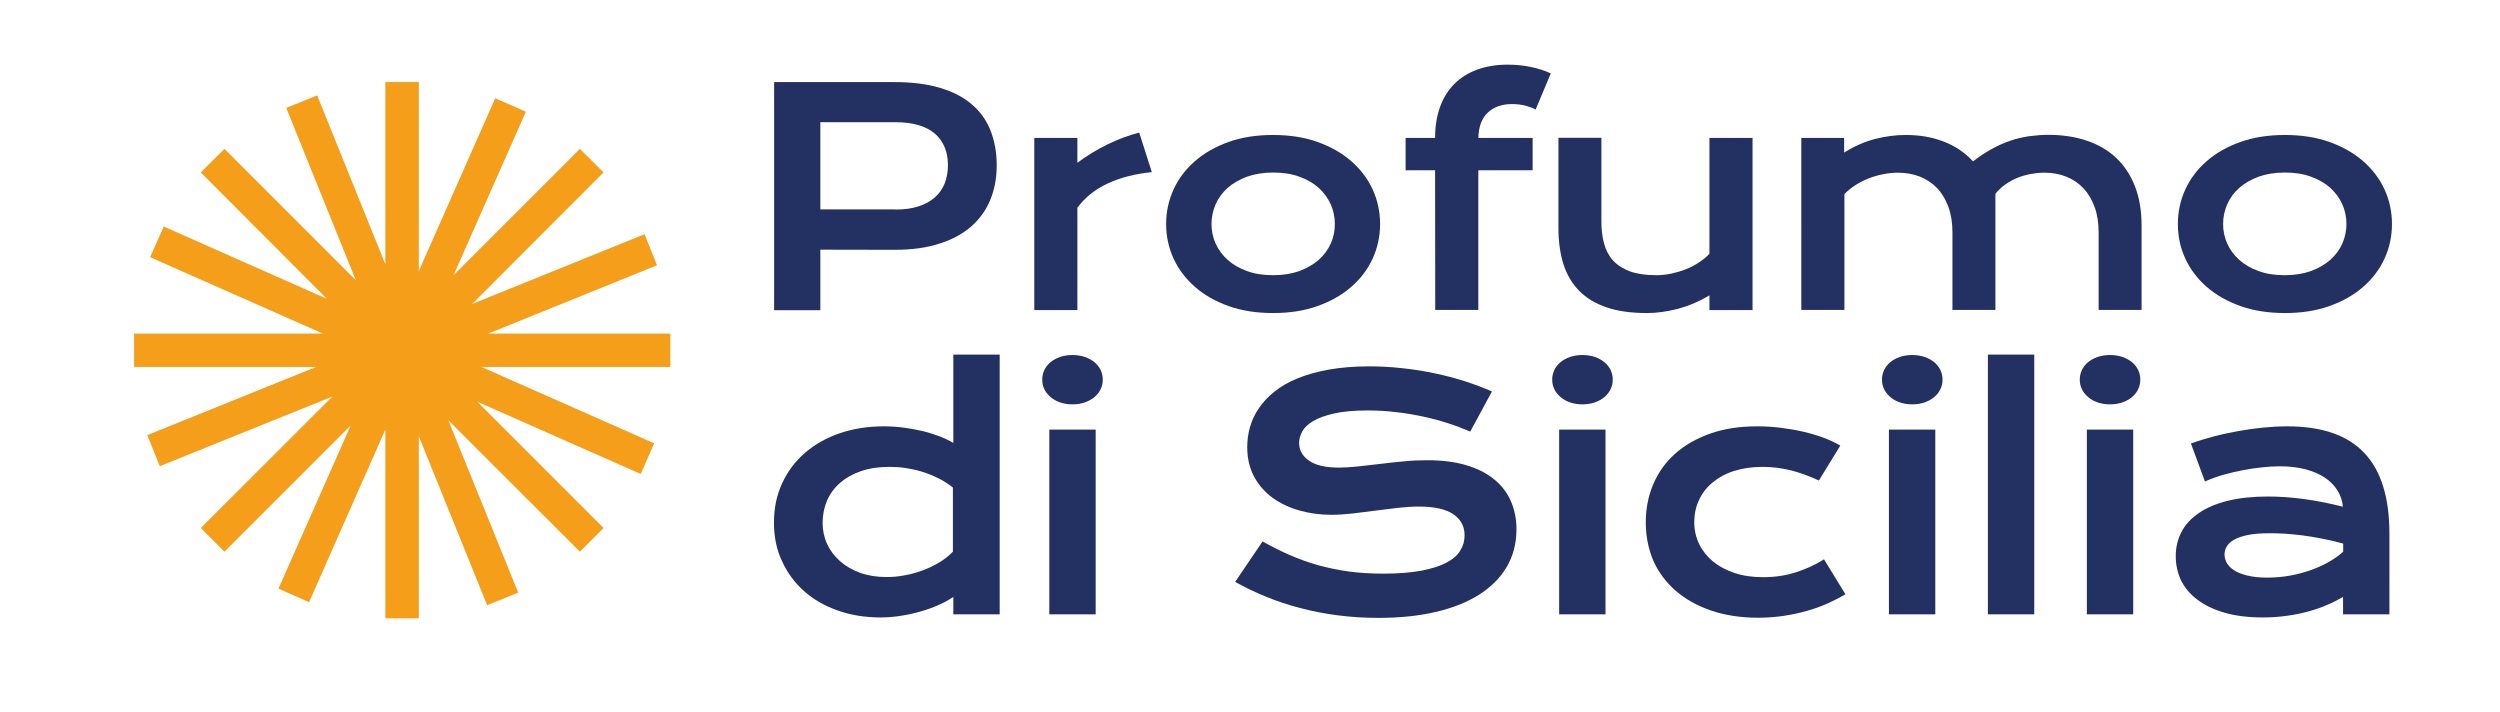 <?xml version="1.0" encoding="utf-8"?>
<!-- Generator: Adobe Illustrator 23.0.5, SVG Export Plug-In . SVG Version: 6.00 Build 0)  -->
<svg version="1.1" id="Livello_1" xmlns="http://www.w3.org/2000/svg" xmlns:xlink="http://www.w3.org/1999/xlink" x="0px" y="0px"
	 viewBox="0 0 1763.3 502.3" style="enable-background:new 0 0 1763.3 502.3;" xml:space="preserve">
<style type="text/css">
	.st0{fill:#233162;}
	.st1{fill:#F59E19;}
</style>
<g>
	<path class="st0" d="M546,57.9h84.7c12.3,0,23,1.3,32.1,4c9,2.7,16.6,6.5,22.5,11.6c6,5,10.4,11.2,13.3,18.5s4.4,15.5,4.4,24.6
		c0,8.6-1.4,16.5-4.3,23.8c-2.9,7.3-7.3,13.6-13.2,18.9c-5.9,5.3-13.4,9.5-22.5,12.4c-9,3-19.7,4.5-32.1,4.5l-52.3-0.1v42.7H546
		V57.9z M631.5,147.8c6.2,0,11.6-0.7,16.2-2.2c4.6-1.5,8.5-3.6,11.6-6.3c3.1-2.7,5.4-6,7-9.9c1.5-3.9,2.3-8.2,2.3-12.9
		c0-9.5-3.1-16.9-9.3-22.3c-6.2-5.3-15.5-8-27.8-8h-52.9v61.5h52.9V147.8z"/>
	<path class="st0" d="M729.5,97.3h30.4v17.5c6.7-5,13.8-9.3,21.3-13c7.5-3.6,14.9-6.4,22.3-8.3l8.9,27.9c-11.7,1.2-22,3.8-30.9,7.9
		c-8.9,4.1-16.1,9.8-21.6,17.2v72.2h-30.4L729.5,97.3L729.5,97.3z"/>
	<path class="st0" d="M822.5,158c0-8.7,1.8-16.9,5.3-24.5c3.5-7.6,8.6-14.3,15.1-19.9c6.5-5.7,14.5-10.2,23.7-13.5
		c9.3-3.3,19.7-4.9,31.3-4.9c11.6,0,22,1.6,31.3,4.9c9.3,3.3,17.2,7.8,23.8,13.5c6.5,5.7,11.6,12.3,15.1,19.9
		c3.5,7.6,5.3,15.8,5.3,24.5s-1.8,16.9-5.3,24.5s-8.6,14.3-15.1,19.9c-6.5,5.7-14.5,10.2-23.8,13.5s-19.7,4.9-31.3,4.9
		s-22-1.6-31.3-4.9c-9.3-3.3-17.2-7.8-23.7-13.5s-11.6-12.3-15.1-19.9S822.5,166.7,822.5,158z M854.5,158c0,4.9,1,9.5,2.9,13.8
		c2,4.4,4.8,8.2,8.5,11.5s8.3,6,13.7,7.9c5.4,2,11.5,2.9,18.4,2.9c6.9,0,13-1,18.4-2.9c5.4-2,9.9-4.6,13.7-7.9
		c3.7-3.3,6.6-7.2,8.5-11.5c2-4.4,2.9-9,2.9-13.8c0-4.9-1-9.5-2.9-13.9c-2-4.4-4.8-8.2-8.5-11.6c-3.7-3.3-8.3-6-13.7-7.9
		c-5.4-2-11.5-2.9-18.4-2.9c-6.9,0-13,1-18.4,2.9c-5.4,2-9.9,4.6-13.7,7.9c-3.7,3.3-6.6,7.2-8.5,11.6
		C855.5,148.5,854.5,153.1,854.5,158z"/>
	<path class="st0" d="M1012.2,120.1h-20.8V97.3h20.8c0-8.2,1.2-15.5,3.5-21.9s5.7-11.8,10.1-16.2c4.4-4.4,9.8-7.8,16.1-10.1
		c6.3-2.3,13.5-3.5,21.4-3.5c5.6,0,11,0.5,16.3,1.6c5.3,1.1,10.1,2.6,14.2,4.6l-10.7,25.5c-1.6-1-4-1.9-6.9-2.7
		c-3-0.8-6.3-1.2-9.8-1.2c-7,0-12.6,2-16.9,5.9c-4.3,3.9-6.6,10-6.8,18h38.3v22.8h-38.3v98.5h-30.4L1012.2,120.1L1012.2,120.1z"/>
	<path class="st0" d="M1099.2,97.2h30.3v59.2c0,5.6,0.6,10.7,1.9,15.4c1.2,4.6,3.3,8.6,6.3,11.9c3,3.3,7,5.8,11.9,7.7
		c5,1.8,11.2,2.7,18.6,2.7c3.5,0,7-0.4,10.6-1.1c3.6-0.8,7-1.8,10.3-3.1c3.3-1.3,6.4-2.9,9.2-4.8c2.8-1.9,5.3-3.9,7.4-6.1V97.3h30.4
		v121.4h-30.4v-10.4c-7.5,4.5-15,7.6-22.5,9.6c-7.5,1.9-14.7,2.9-21.5,2.9c-11.1,0-20.6-1.3-28.5-4s-14.4-6.6-19.4-11.7
		c-5-5.1-8.7-11.4-11.1-18.8c-2.3-7.4-3.5-15.9-3.5-25.4V97.2z"/>
	<path class="st0" d="M1270.3,97.3h30.4v10.3c7.6-4.7,15-7.9,22.3-9.7c7.2-1.8,14.3-2.7,21.2-2.7c9.7,0,18.5,1.5,26.6,4.6
		s15,7.7,20.8,14c4.5-3.4,8.8-6.3,13.2-8.7c4.3-2.4,8.6-4.3,13-5.8c4.3-1.5,8.7-2.5,13.2-3.2c4.5-0.6,9-1,13.8-1
		c9.9,0,19,1.4,27,4.1c8.1,2.7,15,6.7,20.7,12.1c5.7,5.3,10.1,12,13.3,20c3.1,8,4.7,17.2,4.7,27.7v59.6h-30.3v-54.7
		c0-6.6-0.9-12.6-2.8-17.8c-1.9-5.2-4.5-9.7-7.9-13.3s-7.4-6.3-12.1-8.2c-4.7-1.9-9.9-2.8-15.5-2.8c-3.1,0-6.2,0.3-9.5,0.9
		c-3.2,0.6-6.4,1.5-9.4,2.7s-5.9,2.8-8.6,4.7c-2.7,1.9-5,4.1-7,6.6v81.9h-30.3v-54.7c0-6.6-0.9-12.6-2.8-17.8
		c-1.9-5.2-4.5-9.7-7.9-13.3s-7.5-6.3-12.2-8.2c-4.8-1.9-10-2.8-15.7-2.8c-3.5,0-7,0.4-10.5,1.1c-3.5,0.7-6.9,1.7-10.2,3
		c-3.3,1.3-6.3,2.9-9.2,4.7c-2.8,1.9-5.4,3.9-7.7,6.3v81.7h-30.4V97.3H1270.3z"/>
	<path class="st0" d="M1536.1,158c0-8.7,1.8-16.9,5.3-24.5c3.5-7.6,8.6-14.3,15.1-19.9c6.5-5.7,14.5-10.2,23.8-13.5
		s19.7-4.9,31.3-4.9c11.6,0,22,1.6,31.3,4.9c9.3,3.3,17.2,7.8,23.8,13.5c6.5,5.7,11.6,12.3,15.1,19.9c3.5,7.6,5.3,15.8,5.3,24.5
		s-1.8,16.9-5.3,24.5s-8.6,14.3-15.1,19.9c-6.5,5.7-14.5,10.2-23.8,13.5s-19.7,4.9-31.3,4.9c-11.6,0-22-1.6-31.3-4.9
		c-9.3-3.3-17.2-7.8-23.8-13.5c-6.5-5.7-11.6-12.3-15.1-19.9C1537.8,174.8,1536.1,166.7,1536.1,158z M1568,158c0,4.9,1,9.5,2.9,13.8
		c2,4.4,4.8,8.2,8.5,11.5s8.3,6,13.7,7.9c5.4,2,11.5,2.9,18.4,2.9s13-1,18.4-2.9c5.4-2,9.9-4.6,13.7-7.9c3.7-3.3,6.6-7.2,8.5-11.5
		c1.9-4.4,2.9-9,2.9-13.8c0-4.9-1-9.5-2.9-13.9c-2-4.4-4.8-8.2-8.5-11.6c-3.7-3.3-8.3-6-13.7-7.9c-5.4-2-11.5-2.9-18.4-2.9
		s-13,1-18.4,2.9c-5.4,2-9.9,4.6-13.7,7.9c-3.7,3.3-6.6,7.2-8.5,11.6C1569,148.5,1568,153.1,1568,158z"/>
	<path class="st0" d="M545.9,368.7c0-10.4,1.9-19.7,5.9-28.1c3.9-8.4,9.3-15.5,16.2-21.4s15.1-10.5,24.5-13.7
		c9.5-3.2,19.7-4.8,30.8-4.8c4.7,0,9.4,0.3,14,0.9c4.6,0.6,9,1.4,13.3,2.4c4.2,1,8.2,2.3,11.9,3.7s7,3,9.9,4.7v-62.3h32.7v183.2
		h-32.7V421c-2.9,2-6.3,3.9-10.2,5.6c-3.9,1.8-8.1,3.3-12.6,4.6s-9.1,2.4-14,3.1c-4.8,0.8-9.6,1.2-14.3,1.2c-11,0-21.2-1.6-30.4-4.9
		c-9.2-3.2-17.2-7.8-23.8-13.7c-6.6-5.9-11.8-12.9-15.5-21.1C547.7,387.7,545.9,378.6,545.9,368.7z M580.2,368.7
		c0,5.2,1,10.2,3.1,14.8s5.1,8.7,9.1,12.2c3.9,3.5,8.7,6.3,14.2,8.3c5.6,2,11.8,3,18.7,3c4.4,0,8.8-0.4,13.2-1.3
		c4.4-0.8,8.7-2,12.8-3.6c4.1-1.5,7.9-3.4,11.5-5.6c3.6-2.2,6.7-4.7,9.3-7.4v-45.2c-3.3-2.6-6.8-4.9-10.5-6.7s-7.4-3.3-11.3-4.5
		c-3.8-1.2-7.7-2-11.6-2.6c-3.9-0.6-7.7-0.8-11.4-0.8c-7.5,0-14.2,1-20,3c-5.9,2-10.8,4.8-14.8,8.3s-7.1,7.7-9.2,12.5
		C581.3,357.9,580.2,363.1,580.2,368.7z"/>
	<path class="st0" d="M756.4,285.2c-3.2,0-6.2-0.5-8.8-1.4c-2.6-0.9-4.8-2.2-6.7-3.8c-1.8-1.6-3.3-3.4-4.3-5.5s-1.5-4.3-1.5-6.7
		s0.5-4.7,1.5-6.8s2.4-3.9,4.3-5.5c1.8-1.5,4.1-2.8,6.7-3.7c2.6-0.9,5.5-1.4,8.8-1.4c3.3,0,6.3,0.5,8.9,1.4s4.8,2.2,6.7,3.7
		c1.8,1.5,3.3,3.4,4.3,5.5s1.5,4.4,1.5,6.8c0,2.4-0.5,4.6-1.5,6.7c-1,2.1-2.4,3.9-4.3,5.5c-1.8,1.6-4.1,2.8-6.7,3.8
		C762.7,284.7,759.7,285.2,756.4,285.2z M740.1,303h32.7v130.3h-32.7L740.1,303L740.1,303z"/>
	<path class="st0" d="M890.5,381.9c6.3,3.5,12.6,6.7,19,9.5c6.4,2.8,13.1,5.2,20,7.2c6.9,1.9,14.2,3.4,21.8,4.5
		c7.6,1,15.7,1.5,24.3,1.5c10.4,0,19.2-0.7,26.5-2c7.3-1.4,13.2-3.2,17.8-5.6c4.6-2.4,8-5.2,10-8.6c2.1-3.3,3.1-6.9,3.1-10.8
		c0-6.3-2.6-11.2-7.8-14.8c-5.2-3.6-13.3-5.5-24.2-5.5c-4.8,0-9.8,0.3-15.1,0.9c-5.3,0.6-10.7,1.3-16.1,2c-5.4,0.7-10.7,1.4-16,2
		s-10.2,0.9-14.9,0.9c-7.7,0-15.1-1-22.3-3c-7.1-2-13.4-5-18.9-8.9c-5.5-4-9.8-8.9-13.1-14.9c-3.2-6-4.9-12.9-4.9-20.9
		c0-4.7,0.6-9.4,1.9-14s3.3-9.1,6.2-13.3c2.8-4.2,6.5-8.2,11-11.8s9.9-6.8,16.3-9.4c6.4-2.6,13.7-4.7,22.1-6.2
		c8.4-1.5,17.9-2.3,28.5-2.3c7.7,0,15.5,0.4,23.3,1.3c7.8,0.8,15.4,2,22.8,3.6c7.4,1.5,14.5,3.4,21.4,5.6c6.8,2.2,13.2,4.6,19.1,7.2
		l-15.3,28.3c-4.9-2.1-10.1-4.1-15.7-5.9c-5.6-1.8-11.4-3.4-17.6-4.7c-6.1-1.3-12.4-2.4-18.9-3.1c-6.5-0.8-13.2-1.2-19.9-1.2
		c-9.6,0-17.6,0.7-23.8,2.1c-6.2,1.4-11.2,3.2-14.9,5.4c-3.7,2.2-6.2,4.6-7.7,7.3c-1.4,2.7-2.2,5.4-2.2,8c0,5.2,2.3,9.4,7,12.6
		c4.6,3.3,11.7,4.9,21.2,4.9c3.8,0,8.2-0.3,13.2-0.8c5-0.6,10.2-1.2,15.7-1.8c5.5-0.7,11.1-1.3,16.8-1.8c5.7-0.6,11.2-0.8,16.6-0.8
		c10.2,0,19.2,1.1,27,3.4c7.8,2.3,14.4,5.5,19.7,9.8c5.3,4.2,9.3,9.3,12,15.3c2.7,6,4.1,12.7,4.1,20.2c0,9.9-2.3,18.8-6.9,26.6
		c-4.6,7.8-11.2,14.3-19.7,19.7c-8.5,5.3-18.8,9.4-30.8,12.1c-12,2.8-25.4,4.1-40.1,4.1c-9.7,0-19.2-0.6-28.5-1.8
		s-18.2-2.9-26.7-5.2c-8.5-2.2-16.6-4.9-24.3-8.1c-7.7-3.1-14.8-6.6-21.4-10.3L890.5,381.9z"/>
	<path class="st0" d="M1116.1,285.2c-3.2,0-6.2-0.5-8.8-1.4s-4.8-2.2-6.7-3.8c-1.8-1.6-3.3-3.4-4.3-5.5s-1.5-4.3-1.5-6.7
		s0.5-4.7,1.5-6.8s2.4-3.9,4.3-5.5c1.8-1.5,4.1-2.8,6.7-3.7s5.5-1.4,8.8-1.4c3.3,0,6.3,0.5,8.9,1.4c2.6,0.9,4.8,2.2,6.7,3.7
		c1.8,1.5,3.3,3.4,4.3,5.5s1.5,4.4,1.5,6.8c0,2.4-0.5,4.6-1.5,6.7c-1,2.1-2.4,3.9-4.3,5.5c-1.8,1.6-4.1,2.8-6.7,3.8
		C1122.4,284.7,1119.4,285.2,1116.1,285.2z M1099.7,303h32.7v130.3h-32.7V303z"/>
	<path class="st0" d="M1160.8,368.5c0-9.6,1.7-18.5,5.2-26.8s8.6-15.5,15.3-21.5c6.7-6.1,15-10.8,24.7-14.3
		c9.8-3.5,20.9-5.2,33.4-5.2c5.4,0,10.9,0.3,16.5,1s10.8,1.6,16,2.8c5.1,1.2,9.9,2.6,14.4,4.3s8.4,3.5,11.7,5.5l-15.1,24.6
		c-7.1-3.3-13.9-5.7-20.3-7.3c-6.4-1.5-12.8-2.3-19.4-2.3c-7.5,0-14.2,1-20.2,2.9s-11,4.7-15.2,8.2c-4.2,3.5-7.3,7.6-9.5,12.4
		c-2.2,4.7-3.3,9.9-3.3,15.5s1.2,10.8,3.5,15.5c2.3,4.7,5.6,8.8,9.8,12.3c4.2,3.4,9.3,6.1,15.3,8.1s12.7,2.9,20,2.9
		c8.1,0,15.7-1.1,22.9-3.4c7.2-2.3,13.9-5.3,20-9.2l15.1,24.6c-3.9,2.4-8.1,4.5-12.7,6.6c-4.6,2-9.4,3.8-14.6,5.2
		c-5.2,1.5-10.6,2.6-16.3,3.5c-5.7,0.8-11.6,1.3-17.7,1.3c-12.4,0-23.6-1.7-33.5-5.1c-9.9-3.4-18.2-8.1-25.1-14.1
		c-6.8-6-12.1-13.1-15.7-21.3C1162.6,387,1160.8,378.1,1160.8,368.5z"/>
	<path class="st0" d="M1348.7,285.2c-3.2,0-6.2-0.5-8.8-1.4s-4.8-2.2-6.7-3.8c-1.8-1.6-3.3-3.4-4.3-5.5s-1.5-4.3-1.5-6.7
		s0.5-4.7,1.5-6.8s2.4-3.9,4.3-5.5c1.8-1.5,4.1-2.8,6.7-3.7c2.6-0.9,5.5-1.4,8.8-1.4c3.3,0,6.3,0.5,8.9,1.4s4.8,2.2,6.7,3.7
		c1.8,1.5,3.3,3.4,4.3,5.5s1.5,4.4,1.5,6.8c0,2.4-0.5,4.6-1.5,6.7c-1,2.1-2.4,3.9-4.3,5.5c-1.8,1.6-4.1,2.8-6.7,3.8
		C1355,284.7,1352,285.2,1348.7,285.2z M1332.4,303h32.6v130.3h-32.7V303H1332.4z"/>
	<path class="st0" d="M1402.1,250.1h32.7v183.2h-32.7V250.1z"/>
	<path class="st0" d="M1488.2,285.2c-3.2,0-6.2-0.5-8.8-1.4s-4.8-2.2-6.7-3.8c-1.8-1.6-3.3-3.4-4.3-5.5s-1.5-4.3-1.5-6.7
		s0.5-4.7,1.5-6.8s2.4-3.9,4.3-5.5c1.8-1.5,4.1-2.8,6.7-3.7c2.6-0.9,5.5-1.4,8.8-1.4c3.3,0,6.3,0.5,8.9,1.4s4.8,2.2,6.7,3.7
		c1.8,1.5,3.3,3.4,4.3,5.5s1.5,4.4,1.5,6.8c0,2.4-0.5,4.6-1.5,6.7c-1,2.1-2.4,3.9-4.3,5.5c-1.8,1.6-4.1,2.8-6.7,3.8
		C1494.5,284.7,1491.5,285.2,1488.2,285.2z M1471.9,303h32.7v130.3h-32.7V303z"/>
	<path class="st0" d="M1534.6,392.2c0-6.3,1.4-12,4.1-17.1c2.7-5.2,6.8-9.6,12.3-13.3c5.4-3.7,12.2-6.6,20.4-8.6
		c8.1-2,17.6-3,28.4-3c8,0,16.5,0.6,25.3,1.8c8.9,1.2,18,3,27.4,5.4c-0.4-4.1-1.6-7.9-3.8-11.4c-2.1-3.5-5.1-6.5-8.9-9.1
		c-3.8-2.5-8.4-4.5-13.7-5.9c-5.3-1.4-11.4-2.1-18.2-2.1c-3.7,0-7.7,0.2-12.1,0.7c-4.4,0.4-9,1.1-13.7,2s-9.4,2-14,3.3
		s-8.9,2.9-12.9,4.7l-9.9-26.8c4.9-1.8,10.2-3.4,15.8-4.9c5.6-1.5,11.4-2.7,17.3-3.8s11.8-1.9,17.7-2.5c5.9-0.6,11.6-0.9,17.1-0.9
		c24.4,0,42.5,6.2,54.3,18.7c11.9,12.4,17.8,31.5,17.8,57.2v56.7h-32.7V421c-3.4,2-7.1,3.9-11.1,5.6c-4,1.8-8.4,3.3-13.1,4.6
		s-9.8,2.4-15.2,3.1c-5.4,0.8-11.1,1.2-17.2,1.2c-10.2,0-19.1-1.1-26.8-3.3c-7.7-2.2-14.1-5.3-19.3-9.2c-5.2-3.9-9-8.5-11.6-13.7
		C1535.9,404.1,1534.6,398.4,1534.6,392.2z M1569,391.1c0,2.1,0.6,4.2,1.7,6.1c1.1,1.9,2.9,3.7,5.3,5.2s5.5,2.7,9.3,3.6
		s8.4,1.4,13.7,1.4c5.7,0,11.3-0.5,16.7-1.5c5.4-1,10.4-2.4,15-4.1c4.6-1.7,8.8-3.6,12.6-5.9c3.8-2.2,6.9-4.5,9.4-6.8v-5.7
		c-5-1.4-10-2.6-14.9-3.5c-4.9-1-9.6-1.7-14-2.3c-4.5-0.6-8.7-0.9-12.6-1.2c-3.9-0.2-7.4-0.3-10.3-0.3c-6.1,0-11.2,0.4-15.2,1.2
		s-7.3,1.9-9.8,3.3c-2.5,1.4-4.3,3-5.3,4.8C1569.5,387.2,1569,389.1,1569,391.1z"/>
</g>
<polygon class="st1" points="472.8,235.3 344.3,235.3 463.4,187.1 454.6,165.2 333,214.4 425.7,121.6 409,105 319.9,194.1 
	370.9,78.8 349.3,69.3 295.4,191.2 295.4,57.9 271.8,57.9 271.8,186.4 223.7,67.3 201.9,76.1 251,197.7 158.3,105 141.6,121.6 
	230.6,210.8 115.5,159.8 105.9,181.4 227.8,235.3 94.6,235.3 94.6,258.8 223,258.8 103.9,306.9 112.7,328.8 234.4,279.7 
	141.6,372.4 158.3,389.1 247.4,300 196.4,415.2 218,424.7 271.8,302.9 271.8,436.1 295.4,436.1 295.4,307.7 343.6,426.8 365.5,418 
	316.2,296.4 409,389.1 425.7,372.4 336.6,283.3 451.9,334.3 461.4,312.7 339.5,258.8 472.8,258.8 "/>
</svg>
